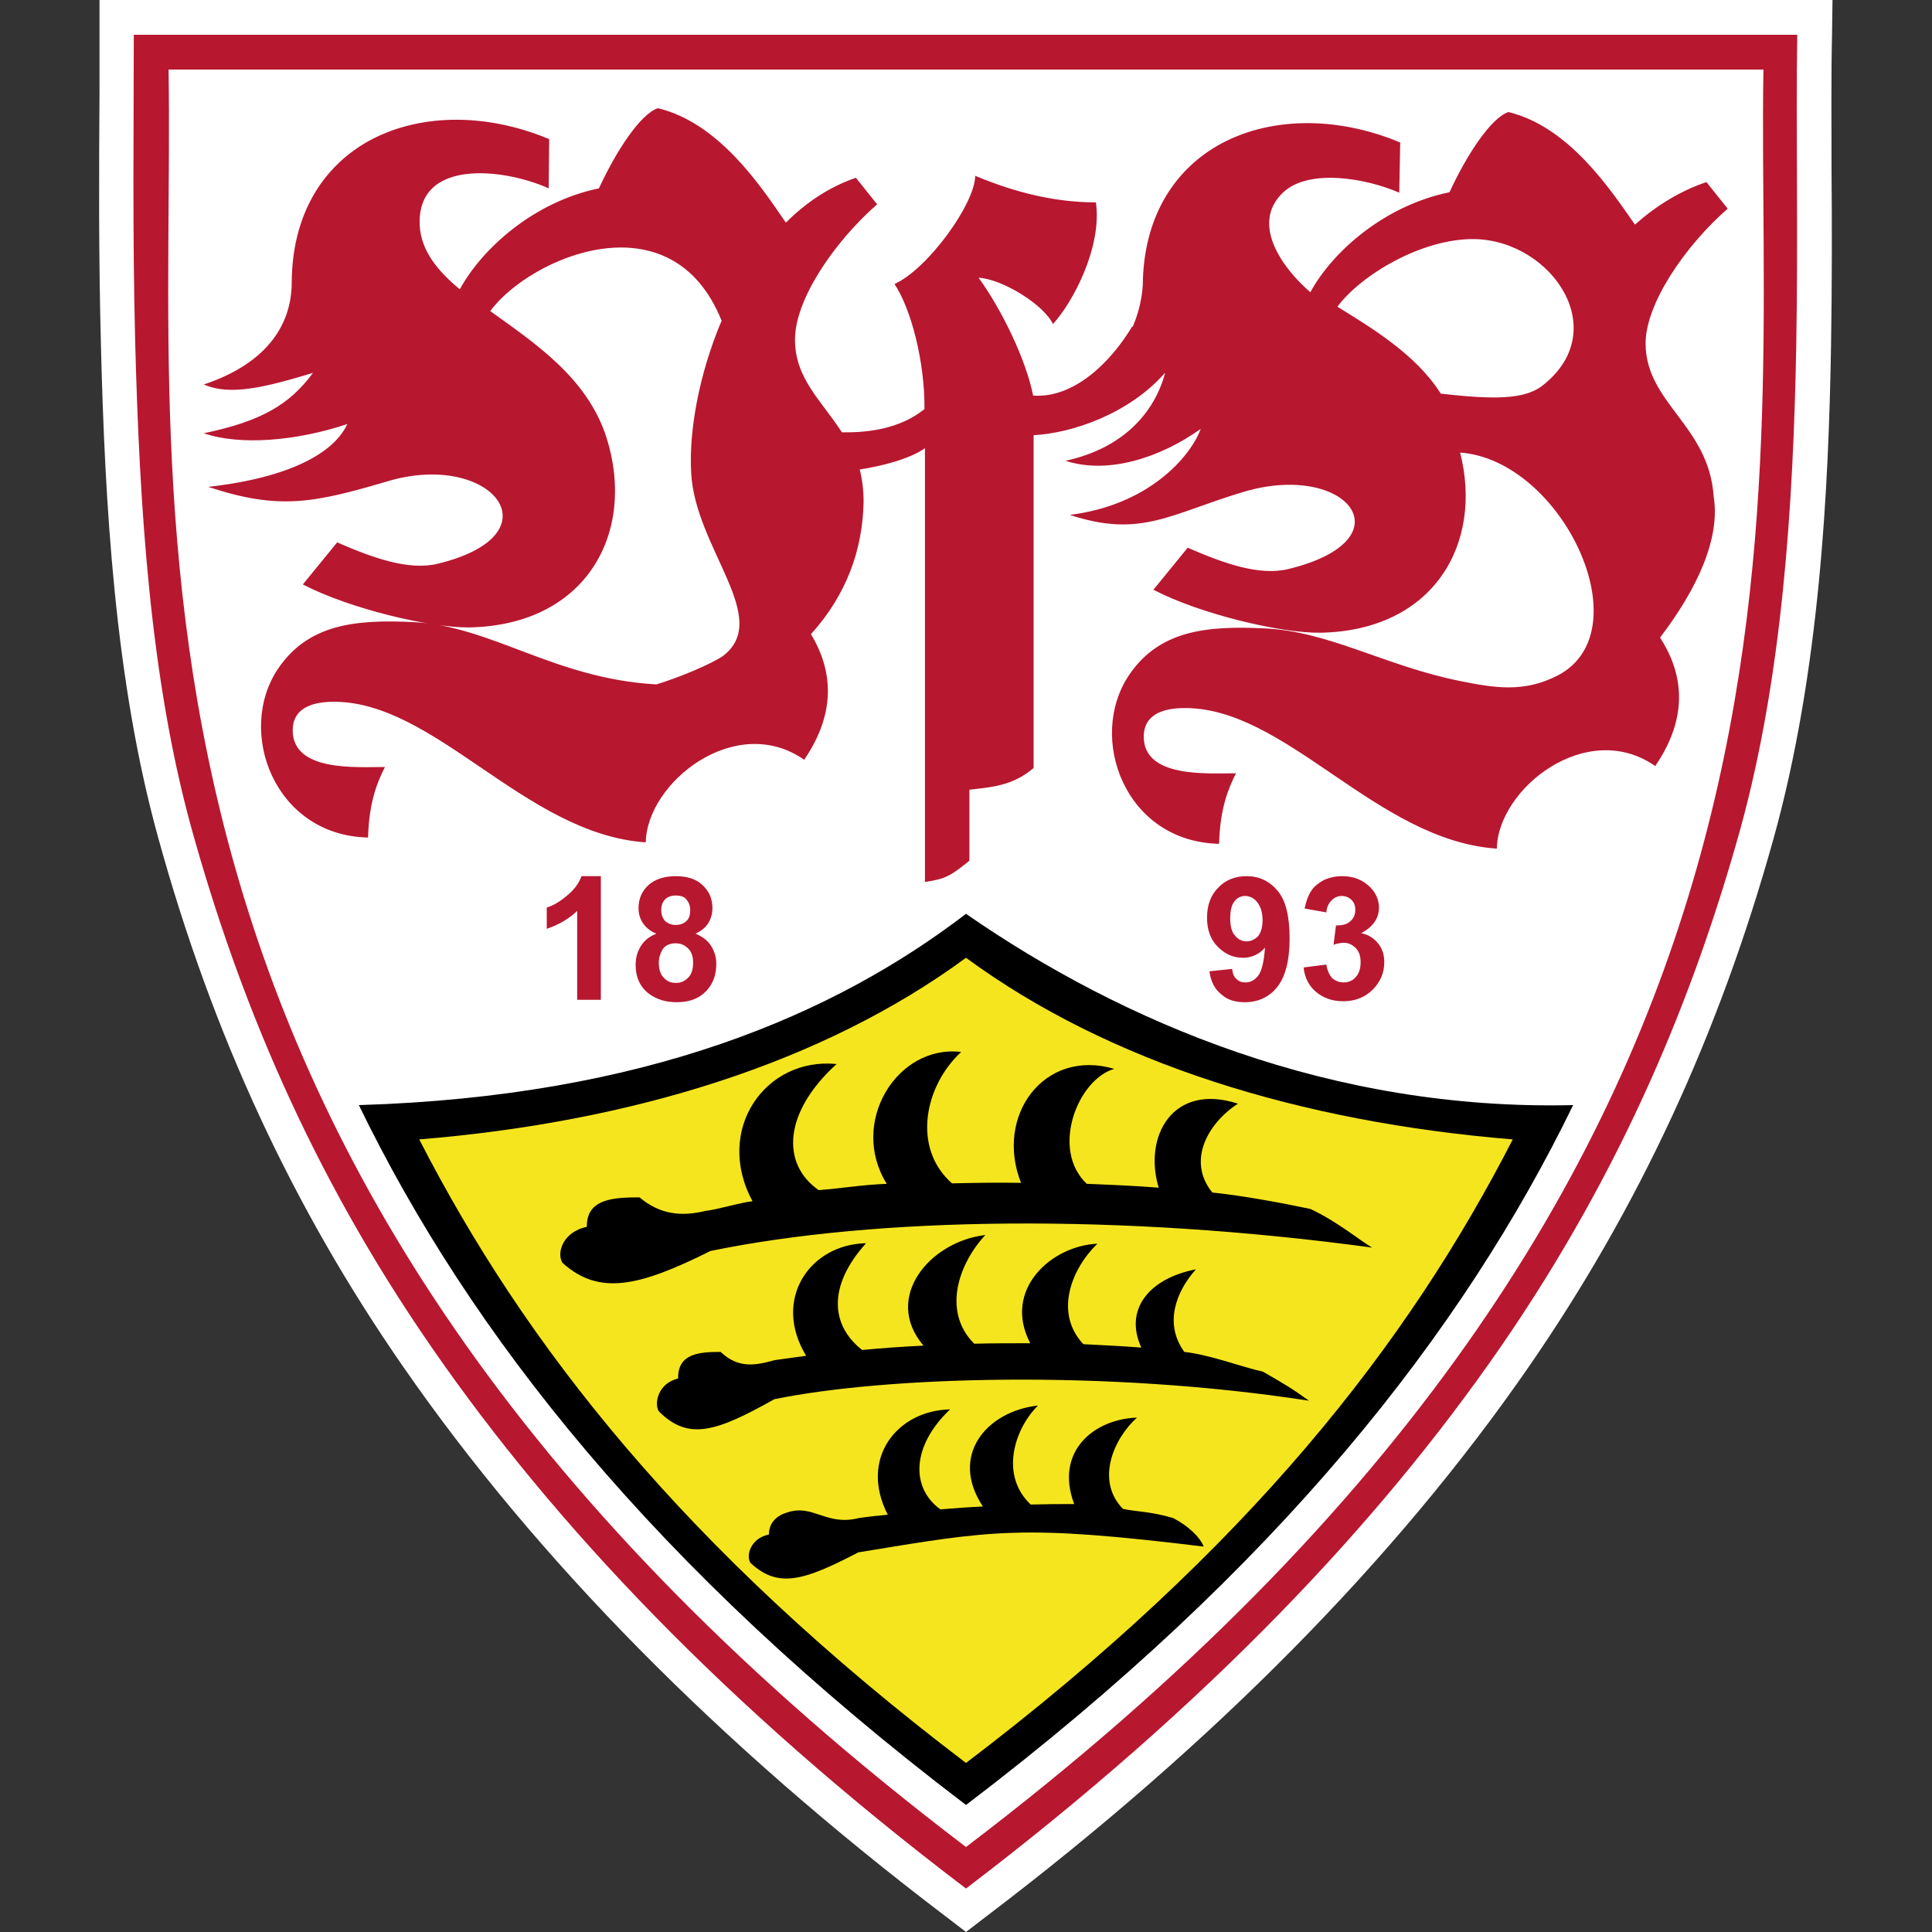 <?xml version="1.0" encoding="utf-8"?>
<!-- Generator: Adobe Illustrator 26.3.1, SVG Export Plug-In . SVG Version: 6.00 Build 0)  -->
<svg version="1.1" id="U-21" xmlns="http://www.w3.org/2000/svg" xmlns:xlink="http://www.w3.org/1999/xlink" x="0px" y="0px"
	 viewBox="0 0 400 400" style="enable-background:new 0 0 400 400;" xml:space="preserve">
<rect x="0" y="0" width="400" height="400" fill="#333333" stroke="none"/>
<style type="text/css">
	.st0{fill:#FFFFFF;}
	.st1{fill:#F5E51E;stroke:#000000;stroke-width:7.035;stroke-miterlimit:10;}
	.st2{fill:#B81730;}
	.st3{fill:#F5E51E;}
</style>
<g id="stuttgart">
	<path class="st0" d="M20.6,0l0,7.2c0,3.9,0,8,0,12.1c-0.1,15.7-0.2,33.4,0.3,52.2c0.8,32.2,2.8,69.4,11.9,102.1
		C44,214.2,60.6,250,83.5,283c27.5,39.7,65.2,78,112.2,113.7l4.3,3.3l4.3-3.3c47-35.7,84.7-73.9,112.2-113.7
		c22.8-33,39.4-68.8,50.7-109.4c9.6-34.5,11.4-72.7,11.9-102.2c0.2-12.7,0.2-24.7,0.1-36.2c0-9.9-0.1-19.2,0.1-27.9l0.1-7.3h-7.3
		L27.8,0H20.6L20.6,0z"/>
	<path class="st1" d="M248.4,199.4"/>
	<path class="st1" d="M360.1,265.8"/>
	<path class="st2" d="M200,391c-49.8-37.8-85.3-75.4-110.6-112c-25.6-37-40.2-73.2-49.7-107.3C31,140.3,28.9,104.6,28,71.3
		c-0.6-23.6-0.3-45.1-0.3-64.1l0,0l344.4,0l0,0c-0.3,19,0.2,40.6-0.2,64.1c-0.6,33.3-2.9,68.9-11.6,100.4
		c-9.5,34.1-24.1,70.2-49.7,107.3C285.3,315.6,249.8,353.1,200,391L200,391z"/>
	<path class="st0" d="M34.9,14.4c1.5,91.1-19.5,227.8,165.1,368C384.6,242.2,363.6,105.5,365.1,14.4l0,0L34.9,14.4L34.9,14.4z"/>
	<path class="st2" d="M269.9,200.3l4.7-0.6l0,0c0.2,1.2,0.6,2.1,1.2,2.8c0.7,0.6,1.5,0.9,2.4,0.9c1,0,1.9-0.4,2.5-1.1
		c0.7-0.8,1-1.8,1-3.1c0-1.2-0.3-2.2-1-2.9c-0.7-0.7-1.5-1.1-2.4-1.1c-0.6,0-1.4,0.1-2.2,0.4l0,0l0.5-4l0,0c1.3,0,2.3-0.2,3-0.9
		c0.7-0.6,1-1.4,1-2.4c0-0.9-0.3-1.5-0.8-2c-0.5-0.5-1.2-0.8-2-0.8c-0.8,0-1.5,0.3-2.1,0.9c-0.6,0.6-1,1.4-1.1,2.5l0,0l-4.5-0.8l0,0
		c0.3-1.5,0.8-2.8,1.4-3.7c0.6-0.9,1.5-1.6,2.6-2.2c1.1-0.5,2.4-0.8,3.8-0.8c2.4,0,4.3,0.8,5.8,2.3c1.2,1.2,1.8,2.7,1.8,4.2
		c0,2.2-1.2,4-3.7,5.3c1.5,0.3,2.6,1,3.5,2.1c0.9,1.1,1.3,2.4,1.3,3.9c0,2.2-0.8,4.1-2.4,5.7c-1.6,1.6-3.7,2.4-6.1,2.4
		c-2.3,0-4.2-0.7-5.7-2C271,204.1,270.1,202.4,269.9,200.3L269.9,200.3z M261.4,190.5c0-1.6-0.4-2.8-1.1-3.7
		c-0.7-0.9-1.6-1.3-2.5-1.3c-0.9,0-1.7,0.4-2.2,1.1c-0.6,0.7-0.9,1.9-0.9,3.5c0,1.6,0.3,2.9,1,3.6c0.6,0.8,1.5,1.2,2.4,1.2
		c0.9,0,1.7-0.4,2.4-1.1C261.1,193,261.4,191.9,261.4,190.5L261.4,190.5z M250.4,201.1l4.7-0.5l0,0c0.1,1,0.4,1.7,0.9,2.1
		c0.5,0.5,1.1,0.7,1.9,0.7c1,0,1.9-0.5,2.6-1.4c0.7-0.9,1.2-2.9,1.4-5.8c-1.2,1.4-2.8,2.1-4.6,2.1c-2,0-3.7-0.8-5.2-2.3
		c-1.5-1.5-2.2-3.6-2.2-6c0-2.6,0.8-4.7,2.3-6.2c1.5-1.6,3.5-2.4,5.9-2.4c2.6,0,4.7,1,6.4,3c1.7,2,2.5,5.3,2.5,9.9
		c0,4.6-0.9,8-2.6,10.1c-1.7,2.1-4,3.1-6.7,3.1c-2,0-3.6-0.5-4.8-1.6C251.5,204.8,250.7,203.3,250.4,201.1L250.4,201.1z
		 M136.4,199.3c0,1.3,0.3,2.4,1,3.1c0.7,0.8,1.5,1.1,2.6,1.1c1,0,1.8-0.4,2.5-1.1c0.7-0.7,1-1.8,1-3.1c0-1.2-0.3-2.2-1-2.9
		c-0.7-0.7-1.5-1.1-2.6-1.1c-1.2,0-2.1,0.4-2.7,1.2C136.7,197.4,136.4,198.3,136.4,199.3L136.4,199.3z M136.9,188.4
		c0,1,0.3,1.7,0.8,2.3c0.6,0.5,1.3,0.8,2.2,0.8c0.9,0,1.7-0.3,2.2-0.8c0.6-0.5,0.8-1.3,0.8-2.3c0-0.9-0.3-1.6-0.8-2.2
		c-0.5-0.6-1.3-0.8-2.2-0.8c-0.9,0-1.7,0.3-2.2,0.8C137.2,186.7,136.9,187.5,136.9,188.4L136.9,188.4z M135.9,193.3
		c-1.3-0.5-2.2-1.3-2.8-2.2c-0.6-0.9-0.9-1.9-0.9-3.1c0-1.9,0.7-3.5,2-4.7c1.3-1.2,3.2-1.9,5.7-1.9c2.4,0,4.3,0.6,5.6,1.9
		c1.3,1.2,2,2.8,2,4.7c0,1.2-0.3,2.2-0.9,3.2c-0.6,0.9-1.5,1.6-2.6,2.1c1.4,0.6,2.5,1.4,3.2,2.5c0.7,1.1,1.1,2.3,1.1,3.8
		c0,2.4-0.8,4.3-2.2,5.7c-1.5,1.5-3.5,2.2-6,2.2c-2.3,0-4.2-0.6-5.8-1.8c-1.8-1.4-2.7-3.4-2.7-5.9c0-1.4,0.3-2.6,1-3.8
		C133.3,194.8,134.4,193.9,135.9,193.3L135.9,193.3z M124.4,207h-4.9v-18.4l0,0c-1.8,1.7-3.9,2.9-6.3,3.7l0,0v-4.4l0,0
		c1.3-0.4,2.7-1.2,4.1-2.4c1.5-1.2,2.5-2.5,3.1-4.1l0,0h4V207L124.4,207z"/>
	<path class="st2" d="M289.9,29.5c-13.4-5.6-27.5-5.3-37.9,0.7c-9.1,5.3-15.3,15-15.4,28.9c-0.2,2.9-0.9,5.8-2.1,8.6l0,0l-0.1-0.1
		l0,0c-4.5,7.5-12.1,14.9-20.5,14.3c-1.5-7.5-6.5-17.8-11.3-24.4c5.1,0.3,13.6,5.7,15.4,9.6c4.2-4.6,10.2-16,8.9-25.2
		c-8.4,0-16.6-2-25-5.5c0,5.7-9.8,19.3-16.7,22.4c3.4,5.1,6.3,16.1,6.2,25.9c-5.1,4.1-11.7,4.9-17.1,4.8c-4.1-6.4-9.7-11.1-9.7-19.1
		c-0.1-8.3,8.1-20.3,17-28.1l0,0l-4.4-5.5l0,0c-5.5,1.9-10.3,5.1-14.5,9.3l-0.2-0.3l0,0c-5-7.3-13.7-20.4-26.3-23.4
		c-3.6,1.2-8.6,8.8-12.2,16.6c-13.6,2.8-24.3,12.6-28.8,20.9c-4.7-3.9-8-8-8.3-13.2c-0.7-14.1,17.7-11.8,26.7-7.7l0,0l0.1-10.2l0,0
		c-13.4-5.6-27.5-5.3-37.9,0.7c-9.1,5.3-15.3,15-15.4,28.9c0,9.5-5.9,17.1-18.2,21.2c5.4,2.4,12.7,0.6,22.6-2.4
		C60,83.7,54.2,87.2,42.2,89.7c7.5,2.6,19.2,1.6,29.7-1.9c-2.7,5.9-11.8,11.1-28.8,13c14.8,4.9,22,3.3,37.3-1.2
		c21.4-6.3,35.3,11,10.3,17.1c-6.1,1.5-13.5-1.2-20.9-4.4l0,0l-7.1,8.7l0,0c9.8,5.1,26.5,9,34.5,8.9c24.4-0.5,34.5-19.8,28.4-39.2
		c-3.9-12.4-14.8-19.6-24.1-26.3c8.2-11.1,37.5-23.9,47.9,2c-4.7,11.1-6.8,22.9-6.3,31.5c0.8,15.6,16.8,30.1,6.6,37.9
		c-2.5,1.7-8.9,4.4-13.8,5.9c-21.2-1.2-34.1-12.1-50.3-12.9c-12.2-0.6-21.8,0.5-28,9.6c-8.8,13-0.8,34.6,18.6,35
		c0.2-7.7,2.1-11.8,3.5-14.6c-6,0-19.1,1-19.1-7.6c0-4.4,3.7-5.8,8-5.9c21.3-0.5,40,27.4,65.1,29.1c0.2-12.4,18.6-27,32.8-17.1
		c6.9-10.1,5.7-18.9,1.4-26c7.4-8.2,10.7-17.5,10.9-27.4c0-2.5-0.3-4.7-0.8-6.7c4.6-0.7,10.4-2.2,13.5-4.4l0,0v89.8l0,0
		c4.2-0.6,5.4-1.3,9.2-4.4l0,0v-14.7l0,0c4.2-0.5,8.9-0.7,13.3-4.5l0,0V90.1l0,0c7.9-0.4,19.7-4.4,27.1-12.8c0,0,0.1,0,0.1,0
		c-2.2,8.1-8.6,15.5-20.6,18.1c8.9,2.9,19.7-0.7,28-6.6c-2.2,5.9-10.9,15.8-27.1,17.8c14.8,4.9,20.9-0.3,36.1-4.8
		c21.4-6.3,34.1,9.9,9.2,16c-6.1,1.5-13.5-1.2-20.9-4.4l0,0l-7.1,8.7l0,0c9.8,5.1,26.5,9,34.5,8.9c23.6-0.4,33.8-18.5,29-37.3
		c21,1.5,37.9,36.8,20.3,46.1c-7.1,3.7-13.3,2.6-20.3,1.2c-15.5-3.1-27.1-10.3-40.5-10.9c-12.2-0.6-21.8,0.5-28,9.6
		c-8.8,13-0.9,34.6,18.6,35c0.2-7.7,2.1-11.8,3.5-14.6c-6,0-19.1,1-19.1-7.6c0-4.4,3.7-5.8,8-5.9c21.3-0.5,40,27.4,65.1,29.1
		c0.2-12.4,18.6-27,32.8-17.1c7.1-10.4,5.7-19.3,1-26.6c7.7-10.1,12.5-20.5,11.1-29.2c-1-14.7-13.9-19.2-14.1-31.5
		c-0.1-8.3,8.1-20.3,17-28.1l0,0l-4.4-5.5l0,0c-5.4,1.8-10.4,4.9-14.8,8.8c-5.1-7.3-13.7-20.3-26.2-23.3c-3.6,1.2-8.6,8.8-12.2,16.6
		c-13.6,2.8-24.3,12.4-28.8,20.7c-5.4-4.6-12.6-14-5.7-20.6c5.3-5.1,17.3-3,24.1,0l0,0L289.9,29.5L289.9,29.5z M298.3,81.5
		c-5.1-8.1-14.3-13.6-21.4-18c4.7-6.4,17.4-14.2,28.5-14c16,0.4,28.8,19.2,13.6,30.6C315.4,82.6,309.6,82.8,298.3,81.5L298.3,81.5z"
		/>
	<path d="M200,373.7C135.4,324.6,97.2,276,74.3,228.8c59.5-1.8,98.5-18.8,125.7-39.6c32.5,22.5,75.6,40.8,125.7,39.6
		C302.8,275.9,264.6,324.6,200,373.7L200,373.7z"/>
	<path class="st3" d="M200,365c-58.6-44.5-91.5-86.8-113.2-129.1c44-3.6,83.5-15.8,113.2-37.6c29.7,21.8,69.2,34,113.2,37.6
		C291.5,278.2,258.6,320.5,200,365L200,365z"/>
	<path d="M177.8,314.3c2-0.3,4-0.5,6-0.7c-6-11.7,2-21.6,12.9-21.8c-8.2,7.8-8,16.4-2,20.7c3.9-0.3,4.8-0.4,8.8-0.6
		c-7-10.5,0.7-19.7,11.4-20.9c-5.1,5.1-7.8,14.6-1.5,20.5c3.6-0.1,5.5-0.1,9-0.1c-4.1-10.9,4.1-17.6,13-17.9
		c-4.9,4.4-8.6,13.1-2.9,18.9c2.8,0.6,5.7,0.5,10.4,1.9c3.1,1.6,5.6,4,6.3,5.9c-37.9-4.6-43.5-3.4-71.5,1.2
		c-11.3,5.9-16.6,7.5-22.3,2.2c-1-1.4-0.1-5.1,3.8-5.9c0-2.6,1.8-4,3.9-4.6C168.4,311.4,171.1,316,177.8,314.3L177.8,314.3z
		 M160.4,281.6c2.1-0.3,4.3-0.6,6.5-0.9c-7.1-11.7,0.8-23.1,12.4-23.3c-8.1,9-7.2,17.1-0.8,22.1c4.2-0.4,8.4-0.7,12.7-0.9
		c-8.5-10,1.4-21.6,12.8-22.9c-5.5,5.9-9,15.8-2.3,22.5c3.9-0.1,7.7-0.1,11.6-0.1c-5.8-11.1,4.4-20.2,13.9-20.6
		c-5.2,5-9.1,14.2-2.9,20.8c4.1,0.2,8.1,0.4,12,0.7c-3.6-7.8,1.5-14.3,11.3-16.2c-4.2,4.7-6.6,11.3-2.4,17.1
		c5.4,0.6,11.8,3.1,16.3,4.1c4.5,2.6,5.9,3.4,9.5,6c-42.1-6.5-88-5-110.7-0.3c-12.1,6.8-17.8,8.6-23.9,2.5c-1-1.6-0.2-5.8,4-6.8
		c-0.1-5.2,4.4-5.5,8.8-5.5C152.9,283.4,156.4,282.7,160.4,281.6L160.4,281.6z M146.1,250.7c2.6-0.3,7-1.7,9.7-2
		c-8-14.8,2.7-29.9,17.4-28.4c-10.9,9.9-11.6,20.6-3.7,26.1c5.2-0.4,8.8-1.1,14.1-1.3c-7.9-12.6,2.1-28.9,15.4-27.3
		c-7.5,6.9-10.3,19.8-1.9,27.2c4.8-0.1,9.6-0.2,14.3-0.1c-5.5-13.8,4.7-27.9,19.3-23.6c-7.5,2.1-13.3,16.6-5.7,23.8
		c5.1,0.2,10,0.4,14.9,0.8c-3.2-10.5,2.8-21.8,16.4-17.4c-6.3,4.1-10.6,11.9-5.3,18.4c6.7,0.7,14.6,2.2,20.3,3.4
		c5.6,2.6,10.6,6.8,12.8,8c-52.3-7.1-102.5-6.4-137,0.7c-15,7.5-23.1,9.2-30.6,2.5c-1.3-1.8-0.2-6.4,5-7.5
		c-0.1-5.8,5.5-6.1,10.9-6.1C136.7,251.5,141.1,251.9,146.1,250.7L146.1,250.7z"/>
</g>
</svg>
